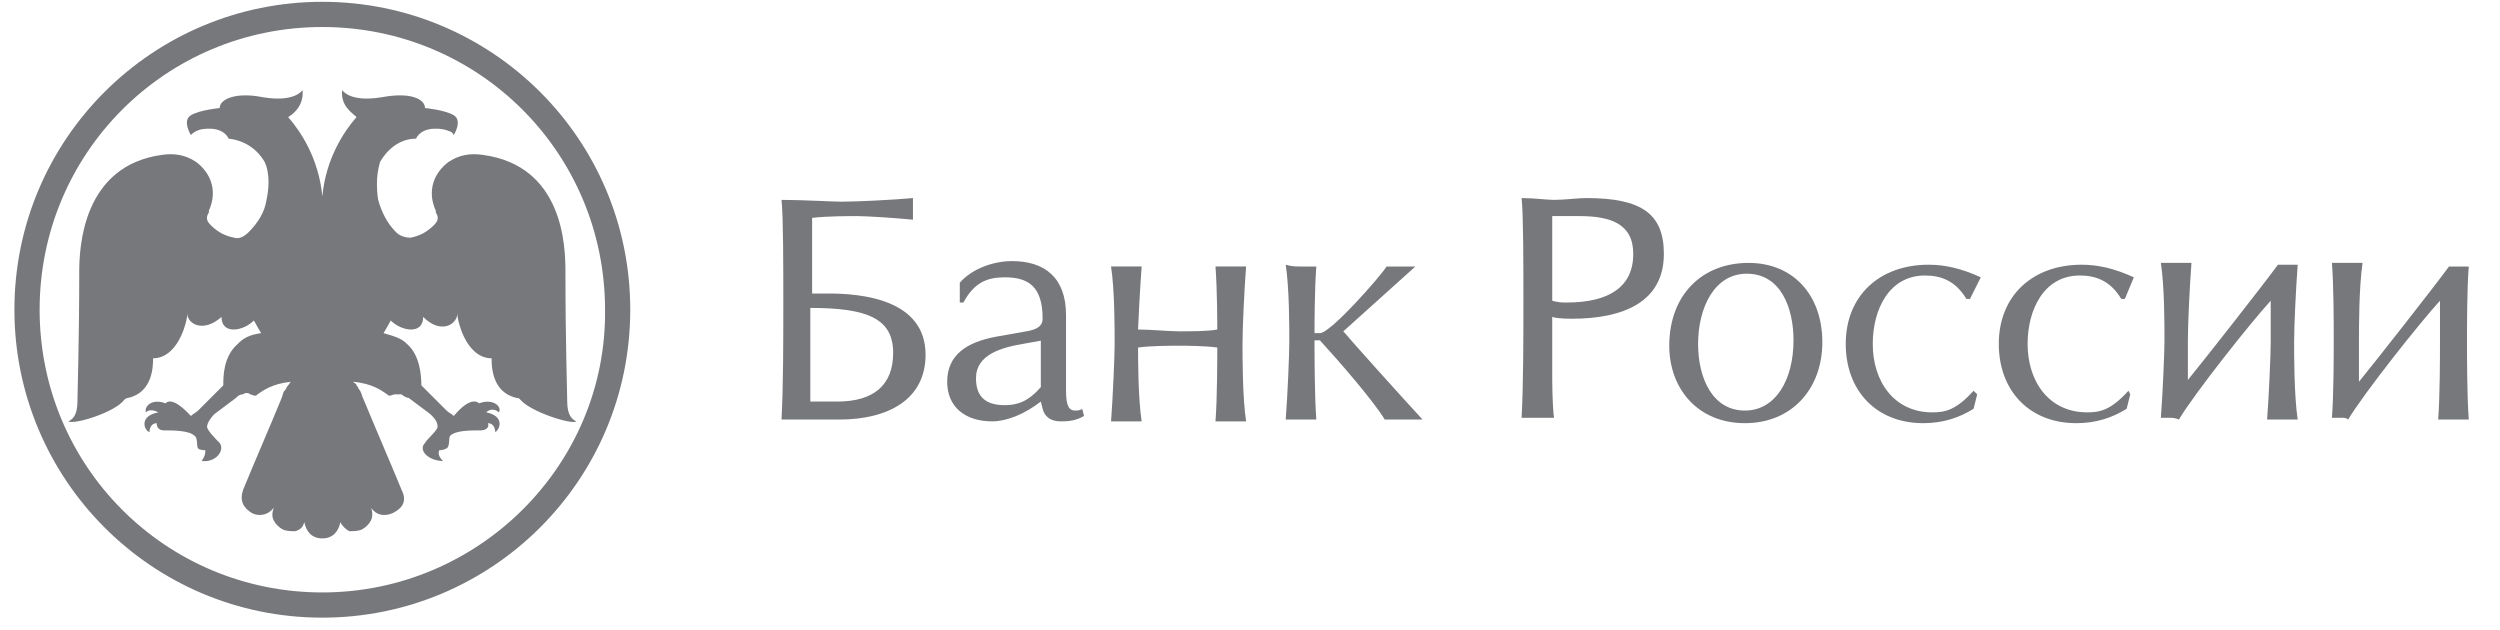 <svg width="119" height="30" viewBox="0 0 119 30" fill="none" xmlns="http://www.w3.org/2000/svg">
<path d="M15.343 0.086C7.286 0.086 0.686 6.6 0.686 14.743C0.686 22.8 7.2 29.4 15.343 29.4C23.4 29.4 30 22.886 30 14.743C30 6.6 23.4 0.086 15.343 0.086ZM15.343 28.2C7.886 28.2 1.886 22.2 1.886 14.743C1.886 7.286 7.886 1.286 15.343 1.286C22.8 1.286 28.8 7.286 28.8 14.743C28.886 22.114 22.8 28.2 15.343 28.2Z" fill="#77787B"/>
<path d="M15.343 25.628C15.857 25.628 16.114 25.286 16.2 24.857C16.286 25.029 16.457 25.2 16.629 25.286C16.8 25.286 17.057 25.286 17.229 25.2C17.4 25.114 17.572 24.943 17.657 24.771C17.743 24.6 17.743 24.343 17.657 24.171C17.915 24.514 18.257 24.6 18.686 24.428C19.2 24.171 19.372 23.828 19.114 23.314C18.515 21.857 17.915 20.486 17.314 19.029C17.229 18.857 17.229 18.771 17.143 18.6C17.057 18.514 17.057 18.428 16.972 18.343C16.972 18.257 16.886 18.257 16.8 18.171C17.743 18.257 18.172 18.6 18.429 18.771C18.515 18.857 18.515 18.857 18.772 18.771C18.857 18.771 19.029 18.771 19.114 18.771C19.2 18.857 19.372 18.943 19.457 18.943C19.8 19.2 20.143 19.457 20.486 19.714C20.657 19.886 20.829 20.057 20.829 20.314C20.829 20.486 20.314 20.914 20.229 21.086C19.886 21.428 20.4 21.943 21.086 21.943C20.915 21.771 20.829 21.6 20.915 21.428C21 21.428 21.086 21.428 21.257 21.343C21.429 21.257 21.343 20.828 21.429 20.743C21.686 20.486 22.372 20.486 22.886 20.486C23.057 20.486 23.314 20.4 23.229 20.143C23.486 20.143 23.572 20.4 23.572 20.571C23.829 20.4 24 19.8 23.143 19.628C23.314 19.457 23.572 19.457 23.743 19.628C23.915 19.371 23.486 18.943 22.8 19.2C22.8 19.2 22.457 18.771 21.6 19.8C21.515 19.714 21.343 19.628 21.257 19.543C20.915 19.2 20.057 18.343 20.057 18.343C20.057 17.828 19.972 16.886 19.372 16.371C19.114 16.114 18.857 16.029 18.257 15.857C18.257 15.857 18.515 15.428 18.6 15.257C19.114 15.771 20.143 15.943 20.143 15.086C21 15.943 21.772 15.428 21.772 14.914C21.772 15.171 21.857 15.428 21.943 15.686C22.029 15.943 22.457 17.057 23.4 17.057C23.4 17.4 23.4 18.686 24.6 18.943C24.686 18.943 24.686 18.943 24.772 19.029C25.286 19.628 27.257 20.229 27.429 20.057C27.257 19.971 27 19.8 27 19.114C27 18.686 26.915 16.286 26.915 12.943C26.915 11.743 26.829 7.886 22.972 7.371C22.372 7.286 21.857 7.371 21.343 7.714C20.657 8.229 20.314 9.086 20.743 10.028V10.114C20.915 10.371 20.829 10.543 20.657 10.714C20.314 11.057 19.972 11.229 19.543 11.314C19.286 11.314 19.029 11.229 18.857 11.057C18.429 10.629 18.172 10.114 18 9.514C17.829 8.4 18.086 7.8 18.086 7.714C18.429 7.114 19.029 6.6 19.8 6.6C20.143 5.914 21.172 6.171 21.172 6.171C21.429 6.257 21.515 6.257 21.6 6.428C21.6 6.428 22.029 5.743 21.6 5.486C21.172 5.229 20.229 5.143 20.229 5.143C20.229 4.714 19.543 4.371 18.172 4.628C16.629 4.886 16.286 4.286 16.286 4.286C16.2 5.057 16.8 5.4 16.972 5.571C16.372 6.257 15.514 7.543 15.343 9.343C15.172 7.543 14.315 6.257 13.714 5.571C13.886 5.486 14.486 5.057 14.4 4.286C14.4 4.286 14.057 4.886 12.514 4.628C11.229 4.371 10.457 4.714 10.457 5.143C10.457 5.143 9.514 5.229 9.086 5.486C8.657 5.743 9.086 6.428 9.086 6.428C9.172 6.343 9.257 6.257 9.514 6.171C9.514 6.171 10.543 5.914 10.886 6.6C11.657 6.686 12.257 7.114 12.6 7.714C12.6 7.714 12.943 8.314 12.686 9.514C12.6 10.114 12.257 10.629 11.829 11.057C11.657 11.229 11.4 11.4 11.143 11.314C10.714 11.229 10.372 11.057 10.029 10.714C9.857 10.543 9.772 10.371 9.943 10.114V10.028C10.372 9.086 10.029 8.229 9.343 7.714C8.829 7.371 8.314 7.286 7.714 7.371C3.943 7.886 3.772 11.743 3.772 12.943C3.772 16.286 3.686 18.686 3.686 19.114C3.686 19.8 3.429 19.971 3.257 20.057C3.514 20.229 5.486 19.628 5.914 19.029C5.914 19.029 6 18.943 6.086 18.943C7.286 18.686 7.286 17.4 7.286 17.057C8.229 17.057 8.657 15.943 8.743 15.686C8.829 15.428 8.914 15.171 8.914 14.914C8.914 15.428 9.686 15.857 10.543 15.086C10.543 15.943 11.572 15.771 12.086 15.257C12.172 15.428 12.429 15.857 12.429 15.857C11.829 15.943 11.572 16.114 11.315 16.371C10.629 16.971 10.629 17.914 10.629 18.343C10.629 18.343 9.772 19.2 9.429 19.543C9.343 19.628 9.172 19.714 9.086 19.8C8.143 18.771 7.886 19.2 7.886 19.2C7.2 18.943 6.857 19.371 6.943 19.628C7.114 19.457 7.372 19.543 7.543 19.628C6.6 19.8 6.857 20.486 7.114 20.571C7.114 20.4 7.2 20.143 7.457 20.143C7.457 20.4 7.629 20.486 7.8 20.486C8.229 20.486 9 20.486 9.257 20.743C9.429 20.828 9.343 21.257 9.429 21.343C9.514 21.428 9.686 21.428 9.772 21.428C9.772 21.6 9.772 21.686 9.6 21.943C10.286 22.029 10.714 21.428 10.457 21.086C10.286 20.914 9.857 20.486 9.857 20.314C9.857 20.143 10.029 19.886 10.2 19.714C10.543 19.457 10.886 19.2 11.229 18.943C11.315 18.857 11.4 18.771 11.572 18.771C11.657 18.686 11.829 18.686 11.915 18.771C12.172 18.857 12.172 18.857 12.257 18.771C12.514 18.6 12.943 18.257 13.886 18.171C13.8 18.171 13.8 18.257 13.714 18.343C13.629 18.428 13.629 18.514 13.543 18.6C13.457 18.686 13.457 18.857 13.372 19.029C12.772 20.486 12.172 21.857 11.572 23.314C11.4 23.828 11.572 24.171 12 24.428C12.343 24.6 12.772 24.514 13.029 24.171C12.943 24.428 12.943 24.6 13.029 24.771C13.114 24.943 13.286 25.114 13.457 25.2C13.629 25.286 13.886 25.286 14.057 25.286C14.315 25.2 14.4 25.114 14.486 24.857C14.572 25.286 14.829 25.628 15.343 25.628Z" fill="#77787B"/>
<path d="M40.029 9.6C40.8 9.6 42.514 9.514 43.457 9.428C43.457 9.6 43.457 9.857 43.457 9.943C43.457 10.028 43.457 10.286 43.457 10.457C42.6 10.371 41.228 10.286 40.8 10.286C40.457 10.286 39.343 10.286 38.657 10.371V13.971H39.428C40.971 13.971 44.057 14.229 44.057 16.886C44.057 19.029 42.257 19.971 39.943 19.971C39.686 19.971 38.743 19.971 38.057 19.971C37.8 19.971 37.457 19.971 37.2 19.971C37.286 18.343 37.286 16.2 37.286 14.4C37.286 12.771 37.286 10.286 37.2 9.514C38.143 9.514 39.686 9.6 40.029 9.6ZM38.657 19.114C39 19.114 39.514 19.114 39.857 19.114C41.571 19.114 42.514 18.343 42.514 16.8C42.514 15.171 41.314 14.657 38.571 14.657V19.114H38.657Z" fill="#77787B"/>
<path d="M45.686 13.457C46.286 12.771 47.314 12.428 48.171 12.428C49.714 12.428 50.743 13.2 50.743 15V18.6C50.743 19.371 50.914 19.543 51.171 19.543C51.257 19.543 51.429 19.543 51.514 19.457L51.6 19.8C51.171 20.057 50.743 20.057 50.486 20.057C49.971 20.057 49.714 19.8 49.629 19.457L49.543 19.114C48.771 19.714 47.914 20.057 47.229 20.057C45.943 20.057 45.086 19.371 45.086 18.171C45.086 16.886 46.029 16.286 47.4 16.029L48.857 15.771C49.371 15.686 49.629 15.514 49.629 15.171C49.629 13.629 48.943 13.2 47.828 13.2C46.971 13.2 46.371 13.457 45.857 14.4H45.686V13.457ZM49.629 16.2L48.686 16.371C47.657 16.543 46.457 16.886 46.457 18C46.457 18.857 46.886 19.286 47.828 19.286C48.428 19.286 48.943 19.114 49.543 18.428V16.2H49.629Z" fill="#77787B"/>
<path d="M53.657 12.685C53.829 12.685 54.086 12.685 54.343 12.685C54.257 13.8 54.172 15.6 54.172 15.685C54.772 15.685 55.629 15.771 56.143 15.771C56.657 15.771 57.514 15.771 57.943 15.685C57.943 15.6 57.943 13.8 57.857 12.685C58.114 12.685 58.457 12.685 58.629 12.685C58.8 12.685 59.057 12.685 59.314 12.685C59.229 13.8 59.143 15.6 59.143 16.371C59.143 16.971 59.143 18.943 59.314 20.057C59.057 20.057 58.886 20.057 58.629 20.057C58.371 20.057 58.114 20.057 57.857 20.057C57.943 18.943 57.943 16.971 57.943 16.543C57.343 16.457 56.4 16.457 56.143 16.457C55.714 16.457 54.772 16.457 54.172 16.543C54.172 17.057 54.172 18.943 54.343 20.057C54.086 20.057 53.914 20.057 53.657 20.057C53.4 20.057 53.143 20.057 52.886 20.057C52.971 18.943 53.057 16.971 53.057 16.371C53.057 15.6 53.057 13.8 52.886 12.685C53.143 12.685 53.486 12.685 53.657 12.685Z" fill="#77787B"/>
<path d="M61.971 12.686C62.143 12.686 62.4 12.686 62.657 12.686C62.571 13.8 62.571 15.6 62.571 15.857H62.828C63.343 15.857 65.743 13.114 66 12.686C66.171 12.686 66.514 12.686 66.686 12.686C66.857 12.686 67.2 12.686 67.371 12.686L63.943 15.771C64.371 16.286 66.686 18.857 67.714 19.971C67.286 19.971 67.028 19.971 66.857 19.971C66.6 19.971 66.171 19.971 65.914 19.971C65.4 19.114 63.771 17.228 62.828 16.2H62.571C62.571 16.714 62.571 18.857 62.657 19.971C62.486 19.971 62.228 19.971 61.971 19.971C61.714 19.971 61.457 19.971 61.2 19.971C61.286 18.857 61.371 16.886 61.371 16.286C61.371 15.514 61.371 13.714 61.2 12.6C61.457 12.686 61.714 12.686 61.971 12.686Z" fill="#77787B"/>
<path d="M73.971 9.514C74.486 9.514 75.086 9.428 75.514 9.428C78.171 9.428 79.2 10.2 79.2 12.086C79.2 14.4 77.228 15.171 74.829 15.171C74.657 15.171 74.143 15.171 73.886 15.086V17.571C73.886 18.257 73.886 19.2 73.971 19.886C73.714 19.886 73.457 19.886 73.2 19.886C72.943 19.886 72.6 19.886 72.428 19.886C72.514 18.257 72.514 16.114 72.514 14.314C72.514 12.686 72.514 10.2 72.428 9.428C73.028 9.428 73.629 9.514 73.971 9.514ZM74.571 14.4C76.629 14.4 77.743 13.629 77.743 12.086C77.743 10.629 76.629 10.286 75.171 10.286C74.914 10.286 74.057 10.286 73.886 10.286V14.314C74.143 14.4 74.4 14.4 74.571 14.4Z" fill="#77787B"/>
<path d="M86.743 16.286C86.743 18.514 85.286 20.143 83.057 20.143C80.829 20.143 79.457 18.514 79.457 16.457C79.457 14.057 81 12.514 83.228 12.514C85.371 12.514 86.743 14.057 86.743 16.286ZM80.829 16.371C80.829 18 81.514 19.543 83.057 19.543C84.514 19.543 85.371 18.086 85.371 16.2C85.371 14.657 84.771 13.028 83.143 13.028C81.6 13.028 80.829 14.657 80.829 16.371Z" fill="#77787B"/>
<path d="M93.772 14.228H93.6C93.086 13.371 92.4 13.114 91.629 13.114C89.914 13.114 89.143 14.743 89.143 16.371C89.143 18.171 90.171 19.628 91.972 19.628C92.572 19.628 93.086 19.543 93.943 18.6L94.114 18.771L93.943 19.457C93.257 19.886 92.486 20.143 91.543 20.143C89.314 20.143 87.857 18.6 87.857 16.371C87.857 14.057 89.486 12.6 91.8 12.6C92.572 12.6 93.343 12.771 94.286 13.2L93.772 14.228Z" fill="#77787B"/>
<path d="M101.143 14.228H100.971C100.457 13.371 99.771 13.114 99 13.114C97.286 13.114 96.514 14.743 96.514 16.371C96.514 18.171 97.543 19.628 99.343 19.628C99.943 19.628 100.457 19.543 101.314 18.6L101.4 18.771L101.229 19.457C100.543 19.886 99.771 20.143 98.829 20.143C96.6 20.143 95.143 18.6 95.143 16.371C95.143 14.057 96.771 12.6 99.086 12.6C99.857 12.6 100.629 12.771 101.571 13.2L101.143 14.228Z" fill="#77787B"/>
<path d="M103.286 19.886C103.2 19.886 102.943 19.886 102.857 19.886C102.943 18.771 103.029 16.8 103.029 16.2C103.029 15.428 103.029 13.628 102.857 12.514C103.114 12.514 103.457 12.514 103.629 12.514C103.8 12.514 104.057 12.514 104.314 12.514C104.229 13.628 104.143 15.428 104.143 16.2C104.143 16.8 104.143 17.657 104.143 18.086C104.914 17.143 107.743 13.543 108.429 12.6C108.6 12.6 108.686 12.6 108.857 12.6C108.943 12.6 109.286 12.6 109.371 12.6C109.286 13.714 109.2 15.514 109.2 16.286C109.2 16.886 109.2 18.857 109.371 19.971C109.114 19.971 108.943 19.971 108.686 19.971C108.429 19.971 108.171 19.971 107.914 19.971C108 18.857 108.086 16.886 108.086 16.286C108.086 15.514 108.086 14.571 108.086 14.314C107.143 15.343 104.486 18.686 103.714 19.971C103.543 19.886 103.371 19.886 103.286 19.886Z" fill="#77787B"/>
<path d="M111.429 19.886C111.343 19.886 111.086 19.886 111 19.886C111.086 18.771 111.086 16.8 111.086 16.2C111.086 15.428 111.086 13.628 111 12.514C111.257 12.514 111.6 12.514 111.771 12.514C111.943 12.514 112.2 12.514 112.457 12.514C112.286 13.714 112.286 15.514 112.286 16.286C112.286 16.886 112.286 17.743 112.286 18.171C113.057 17.228 115.886 13.628 116.571 12.686C116.743 12.686 116.829 12.686 117 12.686C117.086 12.686 117.429 12.686 117.514 12.686C117.429 13.714 117.429 15.514 117.429 16.286C117.429 16.886 117.429 18.857 117.514 19.971C117.257 19.971 117.086 19.971 116.829 19.971C116.571 19.971 116.314 19.971 116.057 19.971C116.143 18.857 116.143 16.886 116.143 16.286C116.143 15.514 116.143 14.571 116.143 14.314C115.2 15.343 112.543 18.686 111.771 19.971C111.686 19.886 111.6 19.886 111.429 19.886Z" fill="#77787B"/>
</svg>
